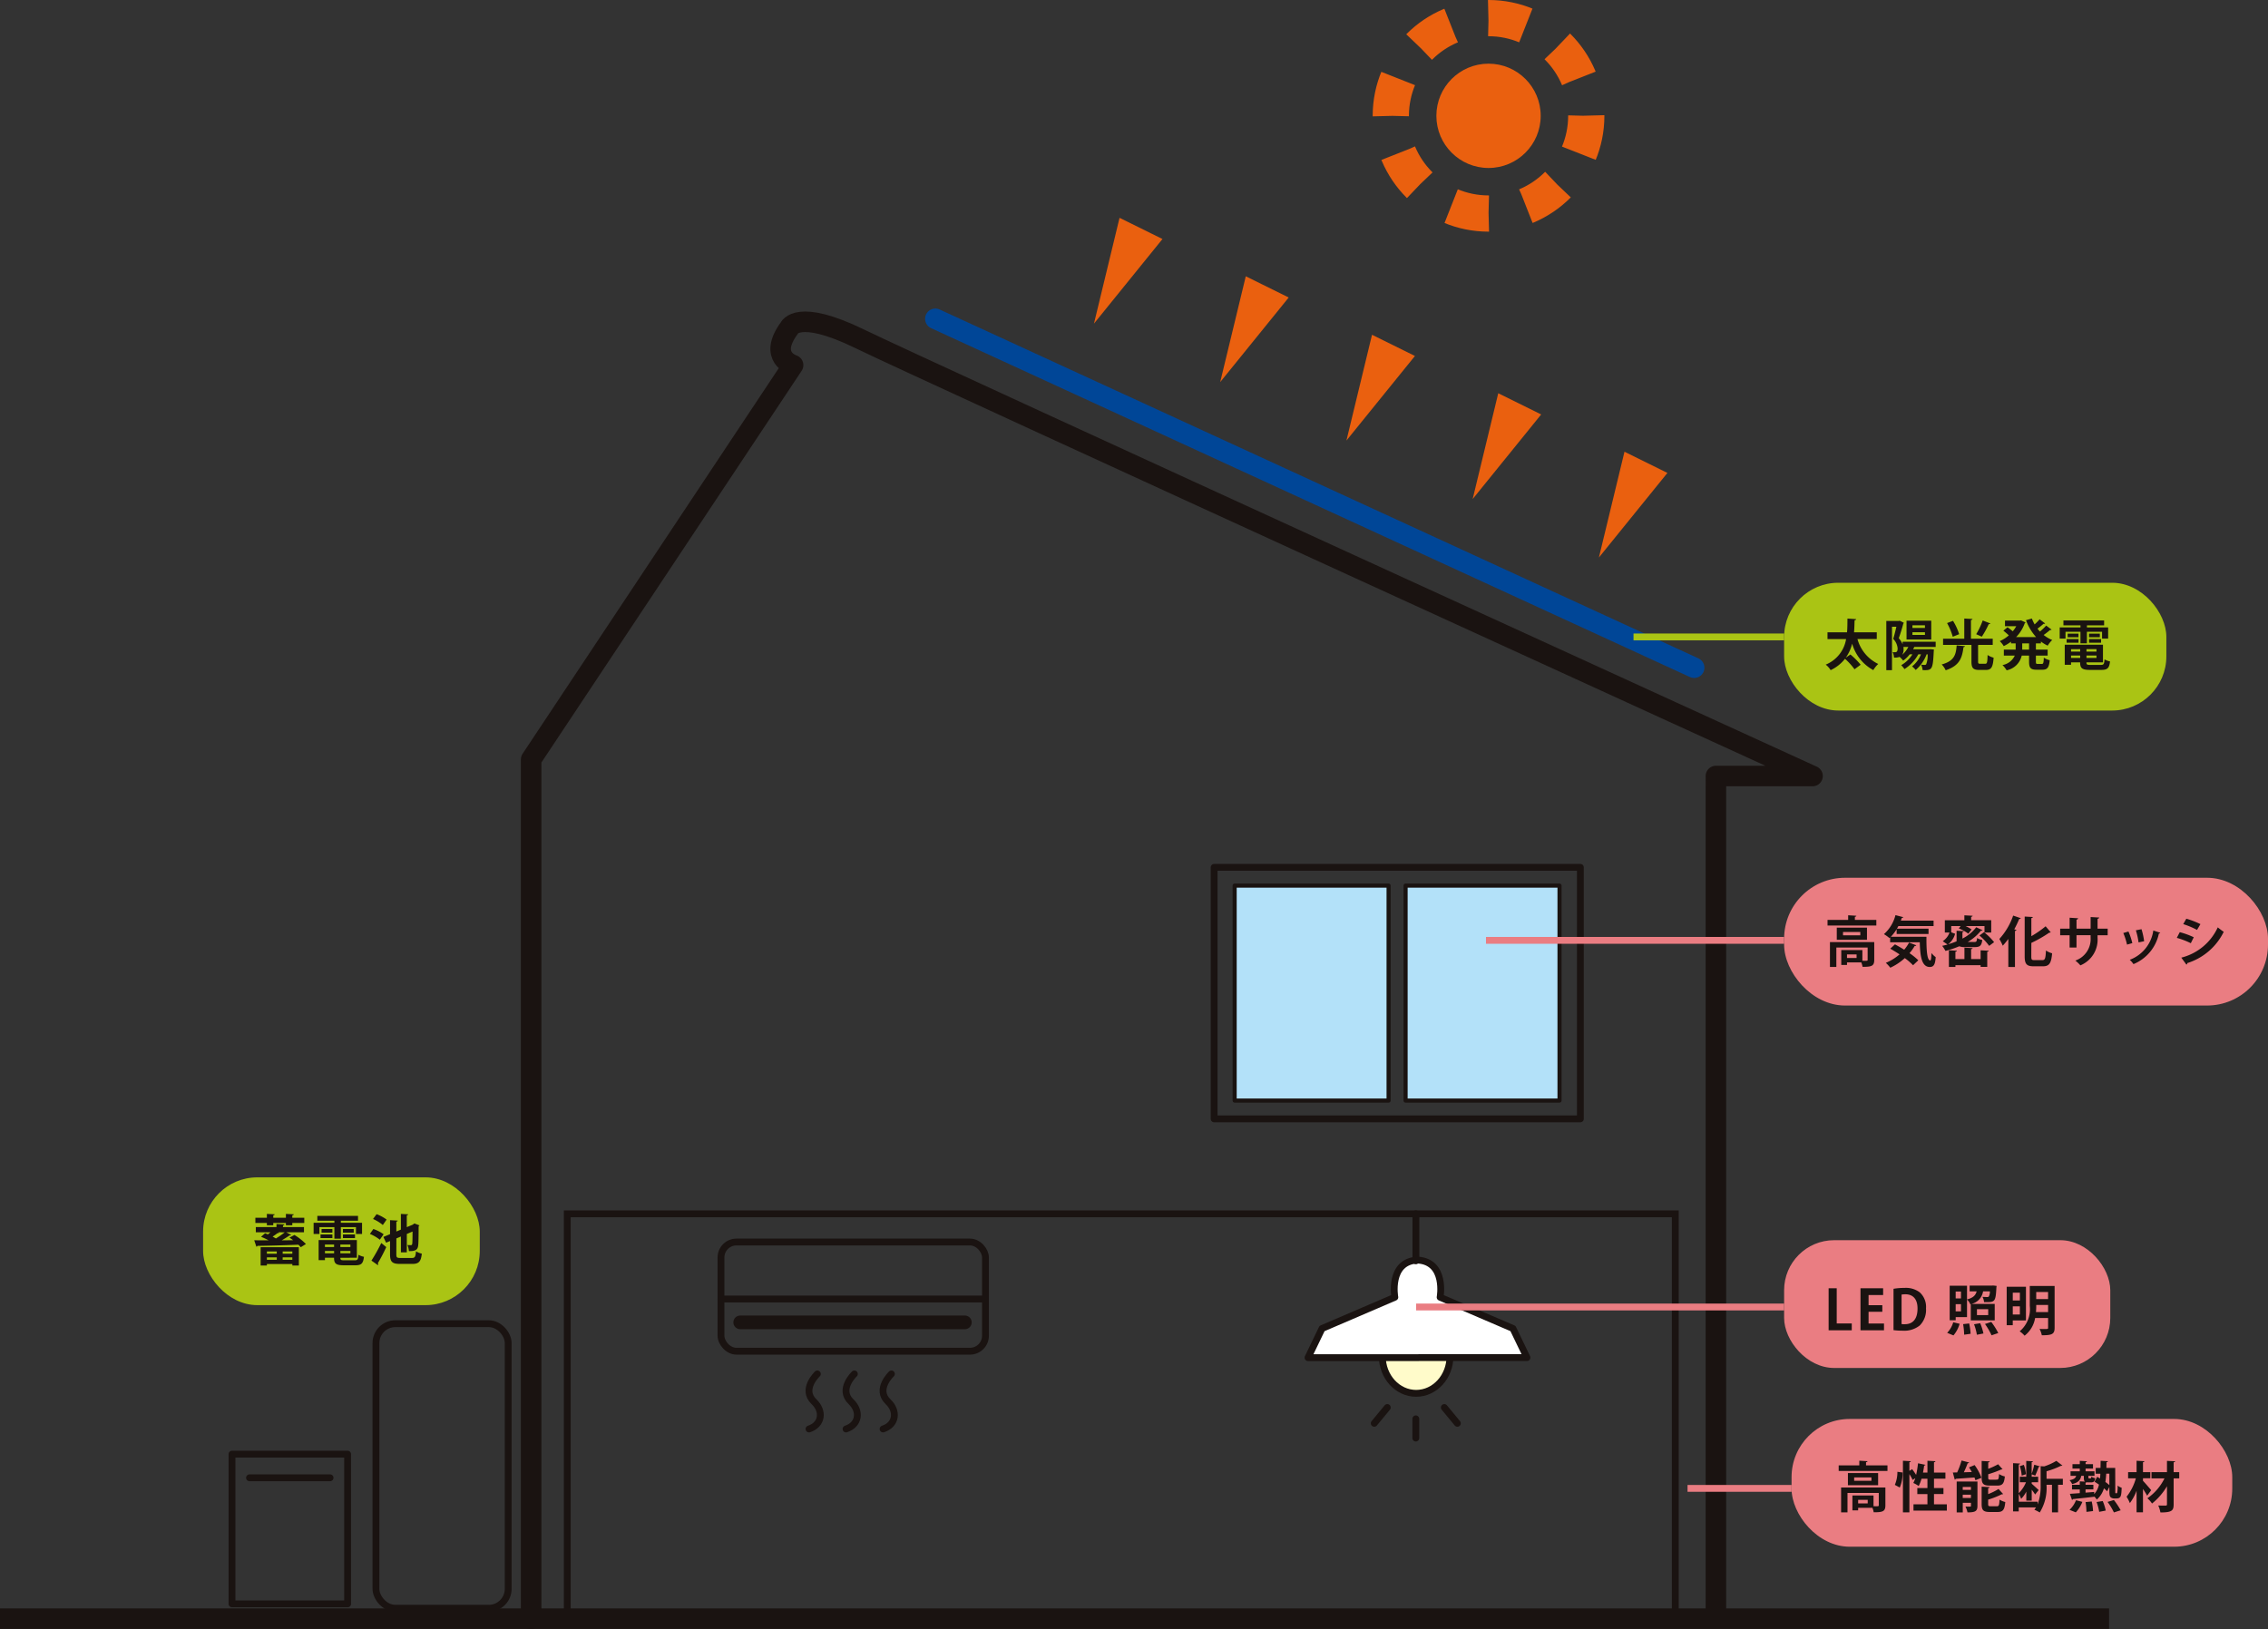 <svg id="レイヤー_1" data-name="レイヤー 1" xmlns="http://www.w3.org/2000/svg" viewBox="0 0 331.587 238.223">
  <rect x="0" y="0" width="331.587" height="238.223" fill="#333333" stroke="none"/>
  <defs>
    <style>
      .cls-1 {
        fill: #ea7d82;
      }

      .cls-2 {
        fill: #aac414;
      }

      .cls-11, .cls-12, .cls-15, .cls-16, .cls-3, .cls-4, .cls-5, .cls-6, .cls-7 {
        fill: none;
      }

      .cls-12, .cls-13, .cls-3, .cls-4, .cls-6, .cls-7, .cls-8, .cls-9 {
        stroke: #1a1311;
      }

      .cls-11, .cls-12, .cls-15, .cls-16, .cls-3 {
        stroke-miterlimit: 10;
      }

      .cls-3, .cls-4, .cls-5 {
        stroke-width: 3px;
      }

      .cls-13, .cls-4, .cls-5, .cls-6, .cls-7, .cls-8, .cls-9 {
        stroke-linecap: round;
        stroke-linejoin: round;
      }

      .cls-5 {
        stroke: #004697;
      }

      .cls-7 {
        stroke-width: 2px;
      }

      .cls-8 {
        fill: #fffbca;
      }

      .cls-9 {
        fill: #fff;
      }

      .cls-10 {
        fill: #ea600f;
      }

      .cls-11 {
        stroke: #ea600f;
        stroke-width: 5.297px;
        stroke-dasharray: 5.61 5.61;
      }

      .cls-13 {
        fill: #b3e1f9;
        stroke-width: 0.599px;
      }

      .cls-14 {
        fill: #1a1311;
      }

      .cls-15 {
        stroke: #aac414;
      }

      .cls-16 {
        stroke: #ea7d82;
      }
    </style>
  </defs>
  <title>8dcdd4dc-49d2-4409-b717-97f195431e48</title>
  <rect class="cls-1" x="261.931" y="207.496" width="64.429" height="18.684" rx="8.504" ry="8.504"/>
  <rect class="cls-1" x="260.842" y="128.357" width="70.745" height="18.684" rx="8.911" ry="8.911"/>
  <rect class="cls-2" x="260.842" y="85.219" width="55.885" height="18.684" rx="7.92" ry="7.92"/>
  <rect class="cls-1" x="260.842" y="181.355" width="47.686" height="18.684" rx="7.316" ry="7.316"/>
  <rect class="cls-2" x="29.694" y="172.169" width="40.447" height="18.684" rx="7.923" ry="7.923"/>
  <line class="cls-3" y1="236.7" x2="308.349" y2="236.7"/>
  <path class="cls-4" d="M77.654,236.723V111.052l38.3-57.66s-3.7-1.144-.559-5.406c0,0,1.121-2.916,10.317,1.57S265,113.479,265,113.479h-14.13V235.3"/>
  <line class="cls-5" x1="136.75" y1="46.619" x2="247.69" y2="97.639"/>
  <rect class="cls-6" x="33.918" y="212.643" width="16.901" height="21.894"/>
  <line class="cls-6" x1="36.479" y1="216.1" x2="48.258" y2="216.1"/>
  <rect class="cls-6" x="54.965" y="193.566" width="19.334" height="41.612" rx="2.835" ry="2.835"/>
  <rect class="cls-6" x="105.409" y="181.621" width="38.669" height="15.97" rx="2.268" ry="2.268"/>
  <line class="cls-6" x1="105.409" y1="189.957" x2="143.877" y2="189.957"/>
  <line class="cls-7" x1="108.222" y1="193.372" x2="141.065" y2="193.372"/>
  <path class="cls-6" d="M119.5,200.912s-2.4,2.249-.488,4.066c1.424,1.351,1.22,3.334-.732,3.984"/>
  <path class="cls-6" d="M124.913,200.912s-2.4,2.249-.488,4.066c1.424,1.351,1.22,3.334-.732,3.984"/>
  <path class="cls-6" d="M130.327,200.912s-2.4,2.249-.488,4.066c1.424,1.351,1.22,3.334-.732,3.984"/>
  <ellipse class="cls-8" cx="207.044" cy="198.324" rx="4.949" ry="5.426"/>
  <path class="cls-9" d="M207.4,198.526h15.848l-2.05-4.258L210.55,189.7s.946-5.2-3.311-5.44c-4.258.237-3.311,5.44-3.311,5.44l-10.644,4.573-2.05,4.258H207.4Z"/>
  <line class="cls-9" x1="206.994" y1="207.481" x2="206.994" y2="210.294"/>
  <line class="cls-9" x1="202.826" y1="205.824" x2="200.917" y2="208.134"/>
  <line class="cls-9" x1="211.163" y1="205.824" x2="213.071" y2="208.134"/>
  <line class="cls-9" x1="207.011" y1="184.368" x2="207.011" y2="177.499"/>
  <circle class="cls-10" cx="217.628" cy="16.937" r="7.626"/>
  <circle class="cls-11" cx="217.628" cy="16.937" r="14.289"/>
  <polygon class="cls-10" points="169.956 34.952 159.94 47.323 163.68 31.852 169.956 34.952"/>
  <polygon class="cls-10" points="188.412 43.504 178.396 55.874 182.136 40.403 188.412 43.504"/>
  <polygon class="cls-10" points="206.868 52.055 196.851 64.425 200.592 48.954 206.868 52.055"/>
  <polygon class="cls-10" points="225.323 60.606 215.307 72.976 219.048 57.505 225.323 60.606"/>
  <polygon class="cls-10" points="243.779 69.157 233.763 81.527 237.504 66.056 243.779 69.157"/>
  <rect class="cls-12" x="82.936" y="177.502" width="161.995" height="59.337"/>
  <rect class="cls-6" x="177.508" y="126.833" width="53.545" height="36.779"/>
  <rect class="cls-13" x="180.508" y="129.507" width="22.507" height="31.43"/>
  <rect class="cls-13" x="205.5" y="129.507" width="22.507" height="31.43"/>
  <g>
    <path class="cls-14" d="M271.189,134.521h3.135v.815H267.19v-.815h3.015v-.68l1.2.072c-.008.072-.063.128-.216.144Zm2.83,3.238v2.623c0,.9-.424,1-1.711,1a2.835,2.835,0,0,0-.184-.648h-2.087v.368h-.84v-2.175h3.087v1.567c.136,0,.271.008.376.008.352,0,.392-.016.392-.136v-1.807h-4.574V141.4h-.935v-3.638Zm-5.477-2.111h4.414v1.775h-4.414Zm3.438,1.127v-.488h-2.527v.488Zm-.544,3.31v-.52h-1.4v.52Z"/>
    <path class="cls-14" d="M277.294,135.881a6.333,6.333,0,0,1-.848,1.1h5.206c-.017,1.943.088,3.47.56,3.47.119-.008.151-.432.168-1.087a3.353,3.353,0,0,0,.623.6c-.071,1.008-.248,1.439-.863,1.439-1.176,0-1.415-1.543-1.463-3.614h-4.334v-.711l-.1.1a5.7,5.7,0,0,0-.808-.576,5.521,5.521,0,0,0,1.687-2.782l1.151.3a.226.226,0,0,1-.224.1,4.049,4.049,0,0,1-.144.4h4.789v.8H277.55l-.216.384h4.622v.776h-4.662Zm-.247,2.215c.415.224.887.488,1.351.783a5.617,5.617,0,0,0,.712-1.047l1.056.4a.21.21,0,0,1-.232.088,6.569,6.569,0,0,1-.76,1.063,9.673,9.673,0,0,1,1.288,1.04l-.768.728a9.507,9.507,0,0,0-1.208-1.047,8.279,8.279,0,0,1-2.118,1.407,5.478,5.478,0,0,0-.656-.712,7.227,7.227,0,0,0,2.007-1.239c-.455-.3-.927-.591-1.359-.832Z"/>
    <path class="cls-14" d="M288.645,137.751c.312,0,.367-.08.407-.583a2.549,2.549,0,0,0,.76.288c-.1.832-.344,1.039-1.087,1.039h-1.416a2.136,2.136,0,0,1-.855-.12,14.74,14.74,0,0,1-2.022.68,4.688,4.688,0,0,0-.479-.744c.264-.056.52-.12.783-.192l-.7-.488a2.532,2.532,0,0,0,.984-1.263h-.68v-1.8h2.854v-.719l1.207.063c-.008.08-.064.128-.216.152v.5h2.935v1.8h-.983v-.944h-2.767a5.036,5.036,0,0,1,.879.5l-.479.616a5.506,5.506,0,0,0-1.392-.775l.28-.344h-1.383v.919l.567.208a2.84,2.84,0,0,1-1.008,1.527v.008a10.581,10.581,0,0,0,1.231-.432,1.044,1.044,0,0,1-.008-.16v-1.383l1.056.056c-.009.08-.057.12-.2.144v.943a5.774,5.774,0,0,0,2.015-1.655l.928.439a.2.2,0,0,1-.16.072.266.266,0,0,1-.08-.008,6.9,6.9,0,0,1-1.927,1.647Zm.927,2.5v-1.287l1.184.063c-.008.08-.072.128-.216.152v2.207h-.968v-.248h-3.686v.256h-.951v-2.431l1.167.063c-.008.08-.072.128-.216.152v1.071h1.319v-1.671l1.191.063c-.008.088-.064.136-.216.152v1.455Zm1.248-1.935A8.475,8.475,0,0,0,289.4,136.8l.664-.488a8.87,8.87,0,0,1,1.479,1.463Z"/>
    <path class="cls-14" d="M293.623,141.4v-4.1a10.437,10.437,0,0,1-.816.992,7.13,7.13,0,0,0-.5-.983,9.787,9.787,0,0,0,2.022-3.422l1.119.384a.2.2,0,0,1-.231.1,16.686,16.686,0,0,1-.728,1.527l.319.088c-.016.072-.08.128-.216.152v5.27Zm3.357-1.56c0,.488.057.56.448.56h1.184c.384,0,.455-.272.512-1.407a2.923,2.923,0,0,0,.9.408c-.12,1.383-.376,1.9-1.319,1.9h-1.392c-1.008,0-1.3-.328-1.3-1.471v-5.8l1.191.064c-.008.088-.071.136-.216.16V136.9a14.551,14.551,0,0,0,2.087-1.447l.752.887a.323.323,0,0,1-.216.04,18.182,18.182,0,0,1-2.623,1.5Z"/>
    <path class="cls-14" d="M308.147,136.76h-1.479v.352a4.07,4.07,0,0,1-2.511,4.054,5.618,5.618,0,0,0-.736-.7,3.316,3.316,0,0,0,2.231-3.35v-.36h-2.063v1.807h-1.007V136.76H301.2V135.8h1.384v-1.6l1.247.08a.259.259,0,0,1-.24.2V135.8h2.063v-1.7l1.255.072c-.008.088-.088.16-.239.184V135.8h1.479Z"/>
    <path class="cls-14" d="M311.183,136.216a9.461,9.461,0,0,1,.567,1.7l-.775.216a9.329,9.329,0,0,0-.544-1.695Zm4.653.184a.186.186,0,0,1-.2.1,6.187,6.187,0,0,1-3.718,4.485,3.566,3.566,0,0,0-.544-.631,5.379,5.379,0,0,0,3.446-4.286Zm-2.743-.52a10.266,10.266,0,0,1,.384,1.759l-.815.168a10.368,10.368,0,0,0-.392-1.767Z"/>
    <path class="cls-14" d="M318.687,136.312a11.523,11.523,0,0,1,2.047.744l-.432.872a11.909,11.909,0,0,0-2.047-.784Zm.224,3.726a8.007,8.007,0,0,0,5.333-4.43c.2.176.664.52.871.656a8.9,8.9,0,0,1-5.333,4.573.2.2,0,0,1-.128.216Zm.735-5.693a12.285,12.285,0,0,1,2.063.792l-.5.848a11.048,11.048,0,0,0-2.015-.848Z"/>
  </g>
  <g>
    <path class="cls-14" d="M274.387,93.447h-2.822a5.721,5.721,0,0,0,3.038,3.646,3.878,3.878,0,0,0-.72.9,6.4,6.4,0,0,1-3.094-3.87,6.041,6.041,0,0,1-.943,2.063l.688-.48a11.067,11.067,0,0,1,1.5,1.5l-.9.664a9.5,9.5,0,0,0-1.392-1.535,5.79,5.79,0,0,1-2.1,1.663,2.844,2.844,0,0,0-.72-.808,4.881,4.881,0,0,0,2.982-3.734h-2.719v-.991h2.854c.064-.7.056-1.391.064-2.007l1.271.08c-.016.088-.088.152-.231.168-.016.536-.024,1.135-.08,1.759h3.326Z"/>
    <path class="cls-14" d="M283,94.6h-3.126c-.056.112-.112.232-.176.344h2.366l.192-.016.487.056c0,.072-.016.168-.023.248-.137,2.743-.24,2.8-1.632,2.759a2.183,2.183,0,0,0-.216-.792,5.19,5.19,0,0,0,.521.032.239.239,0,0,0,.224-.1,3.638,3.638,0,0,0,.208-1.447h-.152a5.561,5.561,0,0,1-1.591,2.287,5.444,5.444,0,0,0-.528-.528,4.249,4.249,0,0,0,1.3-1.759h-.392a5.965,5.965,0,0,1-2.023,2.159,5,5,0,0,0-.472-.576,4.612,4.612,0,0,0,1.632-1.583h-.393a4.35,4.35,0,0,1-.959.919,3.7,3.7,0,0,0-.52-.544,2.056,2.056,0,0,1-.824.1,1.975,1.975,0,0,0-.2-.792c.144.008.271.008.367.008.265,0,.368-.16.368-.568a2.269,2.269,0,0,0-.647-1.383c.168-.512.336-1.223.464-1.775h-.64V98h-.832v-7.2h1.815l.144-.032.6.3a.2.2,0,0,1-.072.12c-.167.64-.432,1.5-.663,2.135a3.365,3.365,0,0,1,.56.888V93.84H283Zm-4.717,0a1.893,1.893,0,0,1,.023.3,1.505,1.505,0,0,1-.2.855,4.018,4.018,0,0,0,.9-1.151Zm4.069-3.83v2.75h-3.614v-2.75Zm-.919,1.055v-.384h-1.831v.384Zm0,1.023v-.392h-1.831v.392Z"/>
    <path class="cls-14" d="M287.277,94.487c-.009.08-.08.128-.208.152-.2,1.456-.488,2.687-2.606,3.375a2.882,2.882,0,0,0-.584-.848c1.895-.52,2.087-1.487,2.19-2.791Zm1.927,2.239c0,.288.04.336.3.336h.743c.265,0,.313-.176.344-1.279a2.9,2.9,0,0,0,.88.392c-.1,1.407-.344,1.791-1.144,1.791h-.959c-.912,0-1.136-.3-1.136-1.231V94.3h-4.149v-.9h3.1v-2.95l1.2.063c-.009.088-.072.136-.225.16v2.727h3.183v.9h-2.015a.433.433,0,0,1-.128.032Zm-3.67-5.94a8.421,8.421,0,0,1,.9,1.951l-.936.376a9.139,9.139,0,0,0-.831-2Zm5.461.384c-.032.072-.12.1-.24.1a13.053,13.053,0,0,1-1.007,1.831c-.009,0-.824-.36-.824-.36a10.831,10.831,0,0,0,.952-2.007Z"/>
    <path class="cls-14" d="M298.388,94.079h-.735v.912h1.719v.879h-1.719v.872c0,.3.032.344.256.344h.624c.208,0,.248-.16.279-.919a2.535,2.535,0,0,0,.863.376c-.1,1.063-.344,1.391-1.055,1.391h-.88c-.871,0-1.087-.288-1.087-1.184V95.87h-1.072a2.841,2.841,0,0,1-2.206,2.151,3.665,3.665,0,0,0-.608-.768,2.456,2.456,0,0,0,1.8-1.383h-1.6v-.879h1.728v-.912h-.68v-.248a6.123,6.123,0,0,1-1.063.648,3.618,3.618,0,0,0-.584-.728,4.994,4.994,0,0,0,1.327-.84,9.973,9.973,0,0,0-.8-.687l.607-.5a9.091,9.091,0,0,1,.768.592,4.32,4.32,0,0,0,.512-.744h-1.647v-.824h2.183l.152-.032.672.3a.348.348,0,0,1-.12.12,5.611,5.611,0,0,1-1.256,2.023h2.911a7.6,7.6,0,0,1-1.472-2.47l.863-.24a5.549,5.549,0,0,0,.4.855,6.987,6.987,0,0,0,.728-.743l.808.607a.257.257,0,0,1-.232.048,10.292,10.292,0,0,1-.888.712c.112.144.232.288.36.424a8.705,8.705,0,0,0,.911-.872l.792.591a.171.171,0,0,1-.144.056.225.225,0,0,1-.072-.008c-.24.208-.607.5-.943.735a4.919,4.919,0,0,0,1.255.736,3.653,3.653,0,0,0-.663.823,4.985,4.985,0,0,1-.992-.607Zm-1.734.912v-.912h-1v.912Z"/>
    <path class="cls-14" d="M301.982,92.384v1h-.848V91.745h3.038v-.3h-2.494v-.711h5.948v.711h-2.511v.3h3.1v1.639h-.888v-1h-2.215v1.687h-.943V92.384Zm3.063,4.478c0,.312.063.368.583.368h1.527c.408,0,.479-.12.536-.808a2.589,2.589,0,0,0,.8.3c-.111.976-.375,1.239-1.255,1.239h-1.7c-1.144,0-1.415-.256-1.415-1.1H302.79v.352h-.92V94.279h5.589v2.583Zm-2.9-2.878v-.528h1.743v.528Zm.152-1.328h1.583v.528h-1.583Zm1.831,2.271H302.79v.36h1.335Zm-1.335,1.287h1.335v-.352H302.79Zm3.718-.927v-.36h-1.463v.36Zm-1.463.927h1.463v-.352h-1.463Zm.375-3.558H307v.528H305.42Zm0,1.328v-.528h1.76v.528Z"/>
  </g>
  <g>
    <path class="cls-14" d="M270.732,194.531h-3.382v-6.148h1.184v5.149h2.2Z"/>
    <path class="cls-14" d="M275.445,194.531h-3.438v-6.148h3.311v.991H273.19v1.487H275.2v.968H273.19v1.711h2.255Z"/>
    <path class="cls-14" d="M276.838,188.463a9.067,9.067,0,0,1,1.591-.128,3.333,3.333,0,0,1,2.231.64,2.864,2.864,0,0,1,.927,2.351,3.21,3.21,0,0,1-.927,2.511,3.654,3.654,0,0,1-2.487.752,10.577,10.577,0,0,1-1.335-.08Zm1.176,5.157a2.712,2.712,0,0,0,.455.023c1.128.009,1.879-.687,1.879-2.3,0-1.391-.68-2.078-1.774-2.078a2.975,2.975,0,0,0-.56.048Z"/>
    <path class="cls-14" d="M286.5,193.58a4.544,4.544,0,0,1-.9,1.7l-.92-.376a3.773,3.773,0,0,0,.888-1.543Zm5.133-.5h-3.5v-2.366l-.063.016a2.07,2.07,0,0,0-.488-.7v2.574h-1.654v.456h-.88v-5.045h2.534v2.007c.928-.248,1.264-.632,1.407-1.184h-1.023v-.84h3.223l.208-.016.512.056c-.008.08-.017.168-.032.248-.1,2.015-.231,2.127-1.423,2.127-.128,0-.256,0-.384-.008a1.872,1.872,0,0,0-.232-.768c.3.023.576.031.7.031a.3.3,0,0,0,.231-.071,1.612,1.612,0,0,0,.16-.76h-1a2.224,2.224,0,0,1-1.712,1.839h3.414Zm-4.933-4.213h-.775v1.007h.775Zm-.775,2.894h.775v-1.047h-.775Zm1.239,3.414a10.364,10.364,0,0,0-.152-1.543l.888-.1a9.591,9.591,0,0,1,.208,1.511Zm1.862.009a8.071,8.071,0,0,0-.415-1.535l.9-.152a8.311,8.311,0,0,1,.472,1.5Zm.008-3.742v.871h1.647v-.871Zm2.136,3.822a10.3,10.3,0,0,0-.96-1.655l.92-.3a11.187,11.187,0,0,1,1.023,1.623Z"/>
    <path class="cls-14" d="M296.2,193.092H294.27v.7h-.887v-5.629H296.2Zm-.888-4.062h-1.04v1.144h1.04Zm-1.04,3.19h1.04v-1.191h-1.04Zm6.117-4.174v6.117c0,.943-.392,1.095-1.871,1.095a3.314,3.314,0,0,0-.336-.927c.216.008.448.016.64.016.592,0,.615,0,.615-.192v-1.423H297.54A4.165,4.165,0,0,1,296,195.323a3.677,3.677,0,0,0-.72-.64,4.223,4.223,0,0,0,1.479-3.727v-2.91Zm-2.687,2.782a9.824,9.824,0,0,1-.04,1.04h1.774v-1.04Zm1.734-1.895H297.7v1.031h1.734Z"/>
  </g>
  <g>
    <path class="cls-14" d="M42.567,180.583c-.032.064-.128.072-.216.064-.32.224-.736.479-1.16.728.552,0,1.112-.008,1.664-.017-.177-.136-.36-.264-.536-.375l.728-.393a8.56,8.56,0,0,1,1.679,1.327l-.751.464c-.1-.111-.208-.231-.344-.367-2.191.088-4.486.151-6,.168a.145.145,0,0,1-.151.119l-.312-.935c.56.008,1.287.008,2.1.008a9.583,9.583,0,0,0-1.1-.512c.216-.192.4-.353.584-.52.127.048.271.1.407.167.128-.1.264-.207.384-.312H37.4v-.76h3.021v-.447l1.16.063c-.008.08-.064.128-.208.152v.231h3.07v.76H41.84Zm-3.55-1.407v-.336h-1.68v-.768h1.68v-.56l1.143.056c-.008.08-.063.128-.208.152v.352H41.8v-.56l1.151.056c-.008.08-.064.128-.216.152v.352h1.751v.768H42.735v.336H41.8v-.336H39.952v.336Zm-.912,5.885v-2.679h5.589v2.679h-.951v-.224H39.018v.224ZM40.464,183H39.018v.336h1.446Zm-1.446,1.223h1.446v-.352H39.018ZM40.7,180.2l.1.056a.207.207,0,0,1-.208.057c-.192.151-.472.344-.736.52.177.1.344.184.48.271a11.64,11.64,0,0,0,1.295-.9Zm2.039,3.135V183H41.328v.336Zm-1.415.887h1.415v-.352H41.328Z"/>
    <path class="cls-14" d="M46.7,179.448v1h-.848v-1.639h3.038v-.3H46.395v-.711h5.948v.711H49.832v.3h3.1v1.639h-.888v-1H49.832v1.687h-.943v-1.687Zm3.063,4.478c0,.312.063.367.583.367h1.527c.408,0,.479-.12.536-.808a2.589,2.589,0,0,0,.8.3c-.111.976-.375,1.239-1.255,1.239h-1.7c-1.144,0-1.415-.256-1.415-1.1H47.506v.352h-.92v-2.935h5.589v2.583Zm-2.9-2.879v-.527H48.6v.527Zm.152-1.327h1.583v.527H47.01Zm1.831,2.271H47.506v.36h1.335Zm-1.335,1.287h1.335v-.352H47.506Zm3.718-.927v-.36H49.761v.36Zm-1.463.927h1.463v-.352H49.761Zm.375-3.558h1.575v.527H50.136Zm0,1.327v-.527H51.9v.527Z"/>
    <path class="cls-14" d="M54.586,179.719a5.708,5.708,0,0,1,1.5.768l-.552.8a6.153,6.153,0,0,0-1.455-.848Zm-.28,4.621a25.847,25.847,0,0,0,1.439-2.574l.728.6a25.333,25.333,0,0,1-1.239,2.366.222.222,0,0,1,.056.145.238.238,0,0,1-.04.128Zm.752-6.788a5.7,5.7,0,0,1,1.463.792l-.552.791a5.745,5.745,0,0,0-1.431-.879Zm2.887,5.861c0,.463.071.543.607.543h1.663c.447,0,.535-.176.607-.976a2.613,2.613,0,0,0,.848.344c-.12,1.128-.416,1.5-1.375,1.5H58.48c-1.135,0-1.455-.3-1.455-1.407v-1.936l-.575.24-.4-.84.976-.407v-2.047l1.128.063c-.009.08-.064.12-.208.152v1.447l.663-.28v-2.295l1.071.056c-.008.072-.063.12-.208.145v1.735l.864-.36.247-.184.752.288a.367.367,0,0,1-.128.111c-.008,1.447-.016,2.447-.063,2.791-.057.575-.3.887-1.367.855a2.8,2.8,0,0,0-.208-.888c.168.008.392.016.5.016s.168-.032.2-.191.04-.687.048-1.8l-.84.359v2.687h-.863v-2.318l-.663.279Z"/>
  </g>
  <g>
    <path class="cls-14" d="M272.818,214.281h3.135v.815H268.82v-.815h3.015v-.68l1.2.072c-.008.072-.063.128-.216.144Zm2.83,3.238v2.623c0,.9-.424,1-1.711,1a2.839,2.839,0,0,0-.184-.647h-2.087v.368h-.84v-2.175h3.087v1.566c.136,0,.271.009.376.009.352,0,.392-.017.392-.137v-1.807h-4.574v2.839h-.935v-3.639Zm-5.477-2.11h4.414v1.774h-4.414Zm3.438,1.127v-.487h-2.527v.487Zm-.544,3.311v-.52h-1.4v.52Z"/>
    <path class="cls-14" d="M277.029,217.135a4.761,4.761,0,0,0,.376-1.911l.751.1a5.15,5.15,0,0,1-.407,2.2Zm5.725,2.847h1.879v.92h-4.877v-.92h2.039v-1.5h-1.479v-.88h1.479V216.24h-.864a5.767,5.767,0,0,1-.415,1.063,4.654,4.654,0,0,0-.784-.447,4.211,4.211,0,0,0,.288-.7l-.384.256a7.156,7.156,0,0,0-.479-.848v5.589h-.943V213.61l1.151.063c-.009.08-.072.128-.208.152v1.263l.407-.248c.192.256.416.576.576.84a13.9,13.9,0,0,0,.279-1.7l1.088.224c-.016.064-.08.1-.192.1-.039.336-.1.688-.168,1.031h.648V213.61l1.167.063c-.008.088-.063.128-.208.16v1.5h1.671v.9h-1.671v1.367h1.384v.88h-1.384Z"/>
    <path class="cls-14" d="M287.9,213.866a.245.245,0,0,1-.224.111c-.145.4-.352.888-.56,1.319.375-.016.768-.023,1.167-.04-.128-.239-.271-.472-.408-.68l.816-.336a7.471,7.471,0,0,1,1,1.855l-.88.367a2.784,2.784,0,0,0-.144-.407c-1.023.08-2.055.144-2.734.191a.182.182,0,0,1-.144.128l-.28-1.047c.184,0,.4-.008.632-.008a12.162,12.162,0,0,0,.647-1.743Zm1.207,2.782v3.558c0,.792-.336.952-1.455.952a3.639,3.639,0,0,0-.3-.856c.168.009.336.017.472.017.3,0,.336,0,.336-.128v-.432h-1.2v1.407h-.888v-4.518Zm-.951.791h-1.2v.424h1.2Zm-1.2,1.607h1.2v-.472h-1.2Zm4.957-2.671c.264,0,.32-.119.352-.823a2.606,2.606,0,0,0,.848.352c-.1,1.04-.359,1.336-1.1,1.336H290.9c-.943,0-1.175-.28-1.175-1.168v-2.431l1.175.064c-.008.08-.071.128-.216.151v.936a10.873,10.873,0,0,0,1.447-.671l.647.728c-.031.031-.088.031-.184.031a15.028,15.028,0,0,1-1.911.7v.479c0,.288.048.319.352.319Zm-1.239,3.559c0,.288.056.328.368.328h.919c.28,0,.336-.152.376-.968a2.915,2.915,0,0,0,.84.352c-.1,1.136-.353,1.455-1.128,1.455h-1.143c-.944,0-1.184-.279-1.184-1.167V217.4l1.167.064c-.008.08-.063.128-.216.151v.872a8.668,8.668,0,0,0,1.52-.752l.671.744a.353.353,0,0,1-.2.031,12.771,12.771,0,0,1-1.991.784Z"/>
    <path class="cls-14" d="M301.593,216.248v.872h-.7v4.038h-.888V217.12h-.8a6.771,6.771,0,0,1-.991,4.054,4.777,4.777,0,0,0-.783-.4,3.247,3.247,0,0,0,.239-.345h-2.526v.584h-.831v-7.052l1.023.056c-.009.072-.057.128-.192.144v4.19a4.905,4.905,0,0,0,1.063-1.6H295.3v-.808h.943v-2.311l.976.056c-.009.072-.057.112-.185.137v1.694a8.843,8.843,0,0,0,.376-1.335l.832.248c-.024.056-.088.088-.192.088a10.741,10.741,0,0,1-.5,1.264c-.151-.064-.352-.137-.512-.192v.352h.943v.808h-.943v.216c.216.185.864.775,1.016.928l-.512.647a7.73,7.73,0,0,0-.5-.7v1.6h-.791v-1.327a3.975,3.975,0,0,1-.76,1.063,4.311,4.311,0,0,0-.336-.735V219.6H297.9v.4a7.485,7.485,0,0,0,.447-2.822V214.4c.192.016.36.024.52.032a8.247,8.247,0,0,0,1.775-.808l.88.68c-.032.048-.128.048-.217.048a11.785,11.785,0,0,1-2.095.792v1.1Zm-5.7-2.038a5.091,5.091,0,0,1,.3,1.367l-.616.208a5.918,5.918,0,0,0-.271-1.392Z"/>
    <path class="cls-14" d="M309.257,218.007c0,.319,0,.352.088.352.136,0,.152,0,.185-.04a4.214,4.214,0,0,0,.071-1.079,1.828,1.828,0,0,0,.592.319c-.048,1.1-.063,1.56-.743,1.56h-.36a.768.768,0,0,1-.52-.185c-.128-.151-.176-.319-.176-.911v-.592l-.328.64a5.116,5.116,0,0,0-.464-.432,3.488,3.488,0,0,1-1.047,1.647,2.261,2.261,0,0,0-.368-.448v.032c-1.151.144-2.351.264-3.126.344a.165.165,0,0,1-.128.12l-.312-.888c.4-.024.895-.064,1.446-.1V217.8h-1.135v-.68h1.135v-.5l.76.04c-.168-.136-.168-.376-.168-.848h-.376c-.1.544-.344.976-1.335,1.208a1.677,1.677,0,0,0-.384-.568c.656-.12.888-.3.976-.64h-.823v-.663h1.351v-.392H303v-.648h1.071v-.487l1.048.063c-.008.072-.072.112-.2.137v.287H306v.648h-1.08v.392h1.3v.663h-.888c0,.336,0,.376.1.376h.191c.088,0,.112-.032.128-.248a1.686,1.686,0,0,0,.575.225c-.063.472-.247.607-.607.607h-.407a1.961,1.961,0,0,1-.24-.017.327.327,0,0,1-.16.064v.3h1.144v.68h-1.144v.472l1.264-.1v.313a3.04,3.04,0,0,0,.7-1.384c-.224-.159-.447-.3-.647-.432l.384-.712c.128.072.272.16.416.248.024-.224.04-.455.048-.7h-.68v-.848h.7c.008-.328.016-.68.016-1.039l1.063.056c-.008.088-.072.136-.2.151-.008.288-.008.561-.016.832h1.287Zm-4.813,1.615a4.77,4.77,0,0,1-.959,1.535c-.28-.12-.576-.232-.912-.368a3.949,3.949,0,0,0,.943-1.407Zm.6,1.463a9.743,9.743,0,0,0-.128-1.432l.9-.088a8.14,8.14,0,0,1,.192,1.4Zm1.863-.008a7.257,7.257,0,0,0-.384-1.432l.9-.144a7.008,7.008,0,0,1,.439,1.391Zm1.487-5.581h-.456c-.032.432-.063.831-.128,1.215a5.9,5.9,0,0,1,.584.464Zm.663,5.669a8.893,8.893,0,0,0-.927-1.535l.927-.28a11.315,11.315,0,0,1,.992,1.5Z"/>
    <path class="cls-14" d="M313.308,216.544c.264.265,1.023,1.151,1.2,1.367l-.591.808c-.137-.264-.376-.64-.608-.991v3.422h-.936v-3.166a6.98,6.98,0,0,1-.983,1.815,5.3,5.3,0,0,0-.479-.928,7.65,7.65,0,0,0,1.359-2.694h-1.136v-.9h1.239V213.61l1.144.063c-.008.08-.063.128-.208.152v1.447h1.071v.9h-1.071Zm5.3-1.271v.911h-.816v3.8c0,.888-.216,1.184-1.935,1.184a4.039,4.039,0,0,0-.319-1.016c.463.016.936.016,1.087.016.136-.008.192-.048.192-.191v-2.639a9.317,9.317,0,0,1-2.184,2.526,3.835,3.835,0,0,0-.68-.768,7.694,7.694,0,0,0,2.5-2.91h-1.9v-.911h2.264v-1.647l1.2.056c-.017.08-.064.128-.225.152v1.439Z"/>
  </g>
  <line class="cls-15" x1="260.842" y1="93.139" x2="238.824" y2="93.139"/>
  <line class="cls-16" x1="260.842" y1="137.51" x2="217.255" y2="137.51"/>
  <line class="cls-16" x1="261.931" y1="217.648" x2="246.722" y2="217.648"/>
  <line class="cls-16" x1="260.842" y1="191.124" x2="207.044" y2="191.124"/>
</svg>
